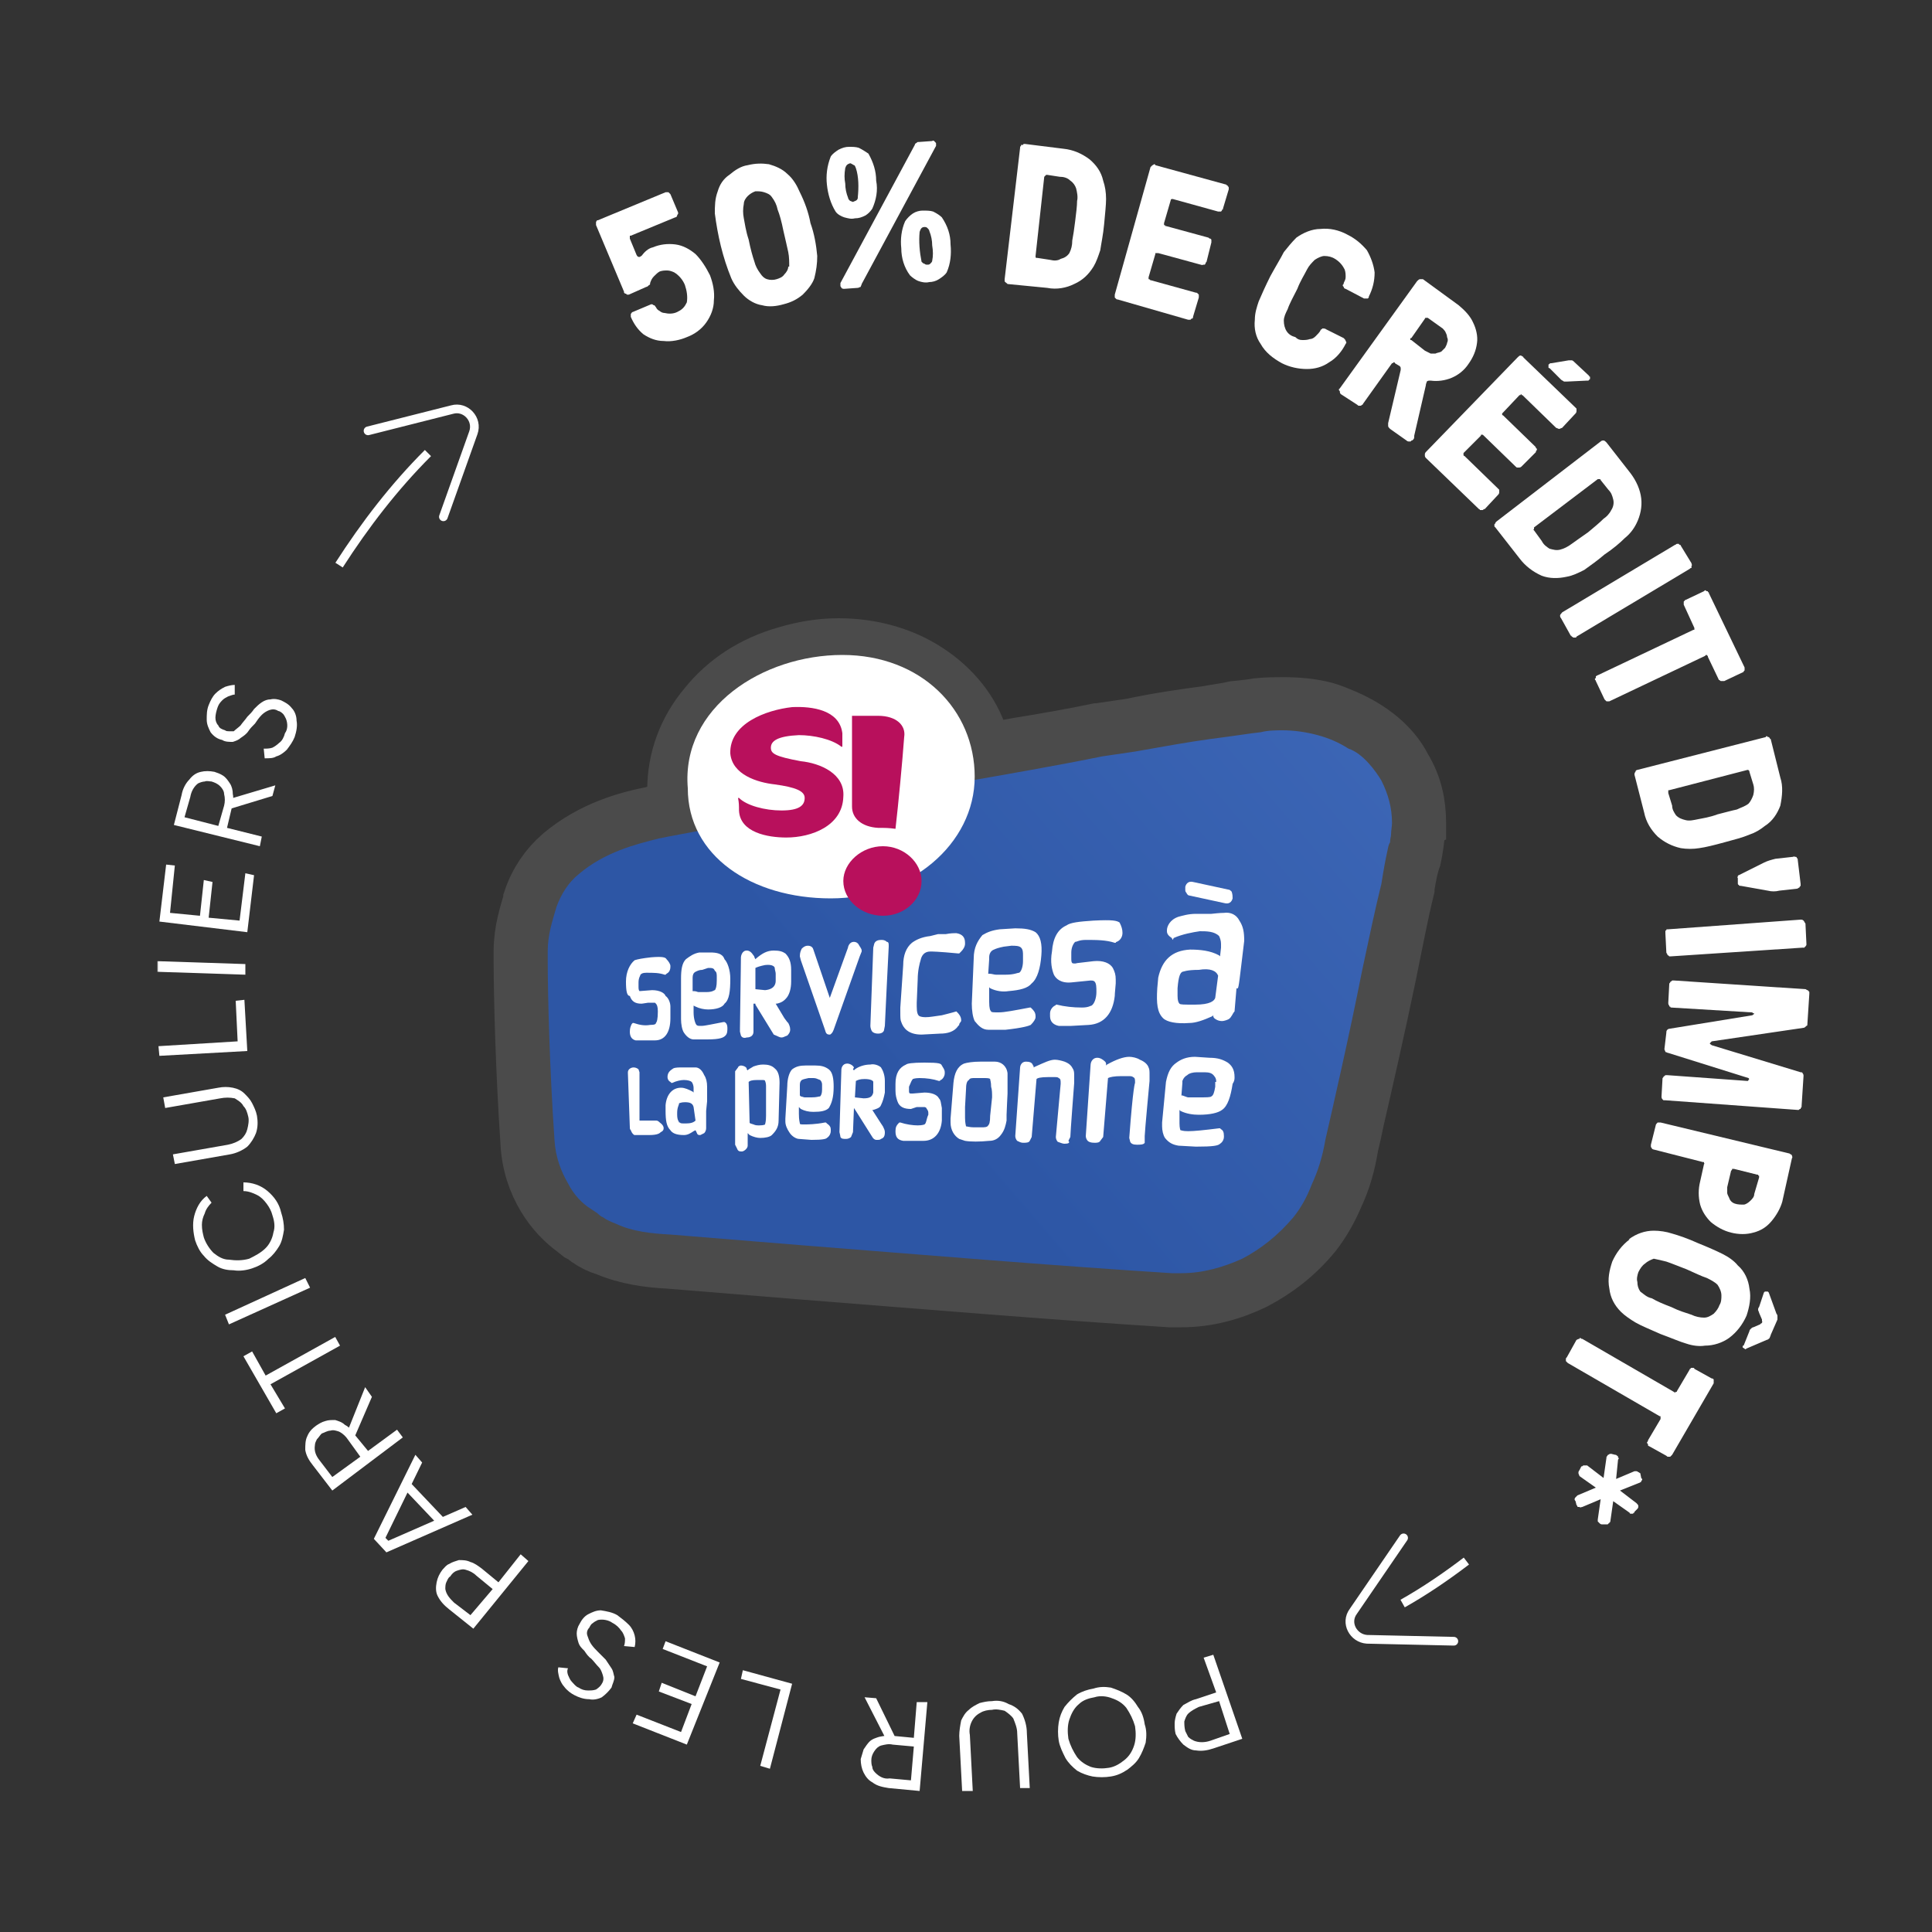 <svg xmlns="http://www.w3.org/2000/svg" width="200" height="200" viewBox="0 0 200 200" fill="none"><rect x="0" y="0" width="200" height="200" fill="#333333" stroke="none"/><defs><linearGradient id="Gradient-0" x1="87" y1="105.7" x2="143.3" y2="57.3" gradientUnits="userSpaceOnUse"><stop offset="0" stop-color="#2d56a5"></stop><stop offset="1" stop-color="#3f69b9"></stop></linearGradient><mask id="Mask-1"><path d="M188 14h-172v172h172v-172Z" fill="#fff"></path></mask></defs><style>@keyframes a0_t { 0% { transform: translate(102px,100px) rotate(0deg) translate(-102px,-100px); } 100% { transform: translate(102px,100px) rotate(360deg) translate(-102px,-100px); } }</style><g mask="url(#Mask-1)" transform="translate(102,100) translate(-102,-100)" style="animation: 7.5s linear infinite both a0_t;"><path d="M44.3 46.9c-3.5 3.5-6.5 7.4-9.2 11.6" stroke="#fff" stroke-width=".9"></path><path d="M38.1 44.6l8.7-2.2c1.4-0.4 2.7 1 2.2 2.4l-3.1 8.7" stroke="#fff" stroke-width=".9" stroke-linecap="round"></path><path d="M145.2 166c2.3-1.3 4.5-2.8 6.6-4.4" stroke="#fff" stroke-width=".9"></path><path d="M150.5 169.9l-9-0.2c-1.4-0.1-2.3-1.7-1.4-2.9l5.2-7.6" stroke="#fff" stroke-width=".9" stroke-linecap="round"></path><g transform="translate(5,4)"><path d="M63.7 31.3c-0.8 0-1.5-0.3-2.1-0.7c-0.6-0.5-1-1.1-1.3-1.8c0 0 0-0.1 0-0.1c0-0.1 0-0.1 0-0.2c.1-0.1 .1-0.2 .2-0.2l1.9-0.8c0 0 .1 0 .1 0c.1 0 .1 .1 .2 .1c.1 0 .1 .1 .2 .2c.1 .2 .2 .3 .4 .4c.1 .1 .3 .2 .5 .2c.4 .1 .9 .1 1.3-0.1c.2-0.1 .4-0.2 .6-0.4c.2-0.2 .3-0.4 .4-0.6c.1-0.6 0-1.2-0.2-1.8c-0.2-0.5-0.6-1-1.1-1.3c-0.2-0.1-0.5-0.2-0.7-0.2c-0.3 0-0.5 0-0.8 .1c-0.2 .1-0.4 .3-0.6 .5c-0.2 .2-0.3 .4-0.4 .7c0 .1 0 .2-0.1 .2c-0.1 .1-0.2 .2-0.3 .2l-1.8 .8c-0.1 0-0.1 0-0.2 0c0 0-0.1-0.1-0.1-0.1c-0.1 0-0.1 0-0.2-0.1c0 0 0-0.1 0-0.1l-2.9-6.9c0-0.1 0-0.2 0-0.3c0-0.1 .1-0.1 .1-0.2c0 0 .1 0 .1 0l7-2.9c0 0 .1 0 .1 0c.1 0 .1 0 .2 0c0 0 .1 .1 .1 .1c0 0 .1 .1 .1 .1l.8 1.9c0 0 0 .1 0 .1c0 .1-0.1 .1-0.1 .2c0 .1-0.1 .2-0.2 .2l-4.6 1.9c0 0 0 0-0.1 0c0 0 0 .1 0 .1c0 0 0 0 0 .1c0 0 0 0 0 .1l.7 1.7c.1 .2 .2 .2 .3 .2c.1 0 .1-0.1 .2-0.1c.3-0.4 .7-0.8 1.2-0.9c.7-0.3 1.5-0.4 2.3-0.3c.8 .1 1.5 .5 2.1 1c.6 .6 1.1 1.4 1.5 2.2c.3 .8 .5 1.7 .4 2.6c0 .8-0.3 1.6-0.8 2.3c-0.5 .7-1.2 1.2-2 1.5c-0.7 .3-1.6 .5-2.4 .4Z" fill="#fff"></path><path d="M73.9 27.6c-0.7-0.1-1.4-0.5-1.9-1c-0.5-0.5-1-1.1-1.3-1.8c-0.9-2.2-1.4-4.4-1.7-6.7c0-0.8 0-1.5 .3-2.3c.2-0.7 .6-1.3 1.2-1.7c.6-0.5 1.2-0.9 1.9-1c.8-0.2 1.5-0.2 2.2-0.1c.7 .2 1.4 .5 1.9 1c.6 .5 1 1.2 1.3 1.9c.5 1 .9 2.1 1.1 3.2c.4 1.1 .6 2.3 .7 3.4c0 .8-0.1 1.5-0.3 2.3c-0.2 .6-0.7 1.2-1.2 1.7c-0.6 .5-1.2 .8-2 1c-0.7 .2-1.5 .3-2.2 .1Zm2.8-4c0-0.5 0-1-0.1-1.5c-0.1-0.5-0.3-1.3-0.5-2.2c-0.2-1-0.4-1.7-0.6-2.2c-0.1-0.5-0.3-0.9-0.6-1.3c-0.2-0.3-0.5-0.4-0.8-0.5c-0.3-0.1-0.6-0.1-0.9-0.1c-0.3 .1-0.6 .3-0.8 .5c-0.2 .2-0.4 .5-0.4 .8c-0.1 .5-0.1 1 0 1.5c.1 .5 .2 1.3 .5 2.2c.2 1 .4 1.7 .6 2.3c.1 .4 .3 .8 .6 1.2c.2 .3 .4 .5 .7 .6c.3 .1 .7 .1 1 0c.3-0.1 .6-0.2 .8-0.5c.2-0.2 .4-0.5 .4-0.8h.1Z" fill="#fff"></path><path d="M81.5 17.9c-0.5-0.8-0.8-1.8-0.9-2.8c-0.1-0.9 0-1.9 .4-2.9c.2-0.3 .5-0.5 .8-0.7c.4-0.2 .7-0.3 1.1-0.3c.3 0 .7 0 1 .1c.4 .2 .7 .4 1 .6c.5 .9 .8 1.8 .8 2.8c.2 1 0 2-0.4 2.9c-0.2 .3-0.4 .5-0.7 .7c-0.4 .2-0.7 .3-1.1 .3c-0.4 .1-0.7 0-1.1-0.1c-0.3-0.1-0.7-0.3-0.9-0.6Zm2.3-1.5c.1-1 .1-2.1-0.2-3c-0.1-0.2-0.1-0.3-0.2-0.3c-0.2-0.1-0.3-0.2-0.4-0.2c-0.3 .1-0.4 .2-0.5 .5c-0.1 .6-0.1 1.1 0 1.6c0 .5 .1 1 .3 1.5c0 .1 .1 .2 .2 .3c.1 0 .2 .1 .3 .1c.2-0.1 .3-0.1 .4-0.2c.1-0.1 .1-0.2 .1-0.3Zm.4 9c0 .1-0.1 .2-0.1 .3c-0.1 0-0.2 .1-0.3 .1l-1.4 .1c-0.1 0-0.2 0-0.3-0.1c0-0.1-0.1-0.1-0.1-0.2c0-0.1 0-0.2 0-0.3l7.7-14.3c0-0.1 .1-0.2 .2-0.2c0-0.1 .1-0.1 .2-0.1l1.4-0.1c.1-0.1 .2 0 .2 0c.1 .1 .1 .1 .1 .1c.1 .1 .1 .1 .1 .2c0 .1 0 .1 0 .2l-7.7 14.3Zm5-0.9c-0.6-0.8-0.9-1.8-0.9-2.8c-0.1-0.9 0-1.9 .4-2.8c.2-0.3 .5-0.6 .8-0.8c.3-0.2 .7-0.3 1-0.3c.4 0 .8 0 1.1 .1c.4 .2 .7 .4 .9 .6c.6 .9 .9 1.8 .9 2.8c.1 1 0 2-0.4 2.9c-0.2 .3-0.5 .5-0.8 .7c-0.3 .2-0.7 .3-1 .3c-0.4 .1-0.8 0-1.1-0.1c-0.3-0.1-0.7-0.4-0.9-0.6Zm2.3-1.5c.1-0.5 .1-1 0-1.6c0-0.5-0.1-1-0.3-1.5c0-0.1-0.1-0.2-0.2-0.3c-0.1-0.1-0.2-0.1-0.3-0.1c-0.3 0-0.4 .2-0.5 .5c-0.1 1 0 2.1 .2 3.1c.1 .1 .2 .2 .3 .2c.1 .1 .2 .1 .3 .1c.1 0 .2 0 .3-0.1c.1-0.1 .2-0.2 .2-0.3Z" fill="#fff"></path><path d="M99.3 25.4c0 0-0.1-0.1-0.1-0.1c-0.1 0-0.1-0.1-0.1-0.1c-0.1 0-0.1-0.1-0.1-0.1c0-0.1 0-0.2 0-0.2l1.6-13.6c0 0 0-0.1 0-0.1c.1-0.1 .1-0.1 .1-0.2c.1 0 .1 0 .2 0c0-0.1 .1-0.1 .2-0.1l4 .5c1 .1 1.9 .5 2.7 1.1c.7 .6 1.2 1.3 1.4 2.2c.2 .6 .3 1.2 .3 1.9c0 .6-0.1 1.5-0.2 2.6c-0.1 1.1-0.3 2-0.4 2.7c-0.2 .6-0.4 1.2-0.7 1.7c-0.5 .8-1.1 1.4-2 1.8c-0.8 .4-1.8 .6-2.8 .4l-4.1-0.4Zm4.4-2.5c.4 .1 .8 .1 1.1-0.1c.4-0.1 .7-0.3 .9-0.6c.2-0.4 .3-0.8 .3-1.3c.1-0.5 .2-1.2 .3-2c.1-0.8 .2-1.6 .2-2.1c.1-0.4 0-0.9-0.1-1.3c-0.1-0.3-0.3-0.6-0.6-0.8c-0.3-0.3-0.7-0.4-1.1-0.4l-1.3-0.2c-0.1 0-0.1 0-0.1 0c0 0-0.1 .1-0.1 .1c0 0 0 0 0 0c-0.1 .1-0.1 .1-0.1 .1l-0.9 8.2c0 .2 0 .2 .2 .2l1.3 .2Z" fill="#fff"></path><path d="M110.7 27c-0.1 0-0.1 0-0.2-0.1c0 0 0 0-0.1-0.1c0 0 0-0.1 0-0.1c0-0.1 0-0.1 0-0.2l3.7-13.2c0 0 .1-0.1 .1-0.1c0 0 .1-0.1 .1-0.1c.1 0 .1-0.1 .2-0.1c0 0 .1 0 .1 .1l7.3 2c0 0 .1 0 .1 .1c.1 0 .1 0 .1 .1c.1 0 .1 .1 .1 .2c0 0 0 .1 0 .1l-0.6 2c0 .1 0 .1-0.1 .1c0 .1 0 .1-0.1 .2c-0.1 0-0.2 0-0.3 0l-4.7-1.3c-0.1 0-0.2 0-0.2 .1l-0.7 2.4c0 0 0 .1 0 .1c0 0 0 .1 0 .1c0 0 0 0 .1 0c0 .1 0 .1 .1 .1l4.4 1.2c.1 .1 .1 .1 .2 .1c0 0 .1 .1 .1 .1c0 .1 0 .1 0 .2c0 0 0 .1 0 .1l-0.5 2c-0.1 .1-0.1 .1-0.1 .2c0 0-0.1 .1-0.1 .1c-0.1 0-0.1 0-0.2 0c0 .1-0.1 0-0.2 0l-4.4-1.2c-0.1 0-0.1 0-0.1 0c0 0-0.1 0-0.1 0c0 0 0 0-0.1 0c0 .1 0 .1 0 .1l-0.7 2.4c0 0 0 .1 0 .1c0 0 0 0 0 .1c.1 0 .1 0 .1 0c0 0 0 .1 .1 .1l4.7 1.3c.1 0 .1 0 .2 .1c0 0 0 0 .1 .1c0 .1 0 .2 0 .3l-0.6 2c0 .1 0 .1 0 .1c-0.1 .1-0.1 .1-0.2 .1c0 .1-0.1 .1-0.1 .1c-0.1 0-0.1 0-0.2 0l-7.3-2.1Z" fill="#fff"></path><path d="M125.5 31.6c-0.5-0.7-0.7-1.6-0.6-2.5c0-0.7 .2-1.3 .4-1.9c.3-0.7 .7-1.6 1.2-2.6c.6-1.1 1.1-1.9 1.4-2.5c.4-0.5 .8-1 1.3-1.5c.7-0.5 1.6-0.9 2.5-0.9c.9-0.1 1.9 .1 2.8 .6c.8 .4 1.4 .9 2 1.6c.4 .7 .7 1.5 .8 2.3c0 .9-0.2 1.7-0.6 2.5c0 .1 0 .1-0.1 .2c0 0-0.1 0-0.1 0c-0.1 0-0.1 0-0.2 0c0 0-0.1 0-0.1 0l-1.9-1c-0.1 0-0.2-0.1-0.2-0.2c-0.1-0.1-0.1-0.1-0.1-0.2c.1-0.1 .1-0.1 .1-0.2c.1-0.2 .2-0.4 .2-0.6c0-0.3 0-0.5-0.1-0.8c-0.2-0.4-0.5-0.8-1-1.1c-0.3-0.2-0.7-0.3-1.1-0.3c-0.3 0-0.7 .2-1 .4c-0.3 .3-0.6 .6-0.8 1c-0.3 .6-0.7 1.2-1 2c-0.4 .8-0.8 1.5-1 2.1c-0.2 .4-0.4 .8-0.4 1.2c0 .4 .1 .8 .3 1.1c.2 .3 .5 .5 .9 .6c.2 .2 .4 .3 .7 .3c.3 0 .5 0 .8-0.1c.2 0 .4-0.1 .6-0.3c.2-0.2 .4-0.4 .5-0.6c0 0 0-0.1 .1-0.1c0 0 .1-0.1 .1-0.1c.1 0 .3 0 .4 .1l1.8 .9c.1 .1 .2 .2 .2 .3c.1 .1 .1 .2 0 .3c-0.4 .8-1 1.5-1.7 1.9c-0.7 .5-1.5 .7-2.3 .7c-0.9 0-1.8-0.2-2.6-0.6c-0.9-0.5-1.7-1.1-2.2-2Z" fill="#fff"></path><path d="M133.8 36.8c-0.1-0.1-0.1-0.2-0.1-0.3c-0.1-0.1-0.1-0.1-0.1-0.2c0 0 .1-0.1 .1-0.1l8-11.1c.1-0.1 .2-0.2 .3-0.2c0 0 .1 0 .1 0c.1 0 .1 0 .2 0l3.7 2.7c.6 .5 1.2 1.1 1.5 1.8c.3 .6 .5 1.4 .4 2.1c-0.1 .8-0.4 1.5-0.9 2.2c-0.4 .6-1 1.1-1.7 1.4c-0.7 .3-1.5 .4-2.2 .3c-0.2 0-0.3 0-0.4 .1c0 .1-0.1 .2-0.1 .4l-1.2 5.2c0 .2 0 .3-0.1 .4c-0.1 .1-0.1 .1-0.2 .1c0 .1-0.1 .1-0.1 .1c-0.1 0-0.2 0-0.2 0c-0.1 0-0.2-0.1-0.2-0.1l-1.7-1.2c-0.1-0.1-0.2-0.2-0.2-0.3c0-0.1 0-0.2 0-0.3l1.3-5.5c0 0 0-0.1 0-0.2c0-0.1-0.1-0.2-0.1-0.2l-0.5-0.3c0 0 0-0.1-0.1-0.1c0 0 0 0 0 0c-0.1 0-0.1 .1-0.1 .1c0 0-0.1 0-0.1 0l-3 4.2c0 .1-0.1 .1-0.1 .1c-0.1 .1-0.1 .1-0.2 .1c0 0-0.1 0-0.1 0c-0.1 0-0.1 0-0.2-0.1l-1.7-1.1Zm8.7-4.5c.2 .1 .4 .2 .6 .3c.1 0 .3 0 .5 0c.2-0.1 .4-0.1 .6-0.2c.1-0.1 .3-0.3 .4-0.4c.1-0.2 .2-0.4 .2-0.5c.1-0.2 .1-0.4 0-0.6c0-0.2-0.1-0.4-0.2-0.6c-0.1-0.1-0.2-0.3-0.4-0.4l-1.4-1c0 0 0 0-0.1 0c0 0 0 0 0 0c-0.1 0-0.1 0-0.1 0c0 0-0.1 0-0.1 .1l-1.4 2c-0.1 0-0.1 0-0.1 0c0 .1 0 .1 0 .1c0 0 0 .1 0 .1c.1 0 .1 0 .1 0l1.4 1.1Z" fill="#fff"></path><path d="M142.6 43.4c-0.1-0.1-0.1-0.2-0.1-0.3c0-0.1 0-0.2 .1-0.3l9.5-9.8c.1-0.1 .2-0.2 .3-0.2c0 0 .1 0 .2 .1c0 0 .1 0 .1 .1l5.4 5.2c0 0 .1 .1 .1 .1c0 .1 0 .1 0 .2c0 .1 0 .2-0.1 .3l-1.4 1.5c-0.1 0-0.2 .1-0.3 .1c-0.1 0-0.2-0.1-0.3-0.1l-3.5-3.4c0 0 0 0-0.1 0c0 0 0-0.1 0-0.1c-0.1 0-0.1 .1-0.1 .1c0 0-0.1 0-0.1 0l-1.7 1.8c0 0-0.1 .1-0.1 .1c0 0 0 0 0 .1c0 0 0 0 0 0c0 .1 .1 .1 .1 .1l3.3 3.2c.1 .1 .1 .1 .1 .2c.1 0 .1 .1 .1 .1c0 .1 0 .1-0.1 .2c0 0 0 .1 0 .1l-1.5 1.5c-0.1 .1-0.2 .1-0.3 .1c0 0-0.1 0-0.1 0c-0.1 0-0.1 0-0.2-0.1l-3.3-3.2c0 0-0.1-0.1-0.1-0.1c0 0 0 0-0.1 0c0 0 0 0-0.1 0c0 .1 0 .1 0 .1l-1.8 1.8c0 0 0 0 0 0c0 .1 0 .1 0 .1c0 .1 0 .1 0 .1c0 0 0 .1 .1 .1l3.5 3.4c0 0 .1 .1 .1 .1c0 .1 0 .1 0 .2c0 .1 0 .2-0.1 .3l-1.4 1.5c-0.1 0-0.1 0-0.2 .1c0 0-0.1 0-0.1 0c-0.1 0-0.1 0-0.2 0c0-0.1-0.1-0.1-0.1-0.1l-5.5-5.3Zm16.9-8.5c0 .1 .1 .1 .1 .1c0 .1 0 .1 0 .1c0 .1 0 .1 0 .1c0 .1-0.1 .1-0.1 .1c0 0 0 .1-0.1 .1c0 0-0.1 0-0.1 0l-2.1 .1c-0.1 0-0.2 0-0.3 0c-0.1-0.1-0.2-0.1-0.3-0.2l-1.2-1.2c-0.1 0-0.1 0-0.1-0.1c0 0 0-0.1 0-0.1c0 0 0-0.1 0-0.1c0-0.1 0-0.1 .1-0.1c0-0.1 .1-0.1 .2-0.1l1.8-0.3c.1 0 .2 0 .3 0c.1 0 .2 .1 .3 .2l1.5 1.4Z" fill="#fff"></path><path d="M149.8 50.6c0 0-0.1-0.1-0.1-0.1c0-0.1 0-0.1 0-0.2c0 0 0-0.1 .1-0.1c0-0.1 0-0.1 .1-0.2l10.8-8.3c.1-0.1 .2-0.1 .3-0.1c.1 0 .2 .1 .3 .2l2.5 3.2c.6 .8 1 1.7 1.1 2.6c.1 .9-0.1 1.8-0.5 2.6c-0.3 .6-0.7 1.1-1.2 1.5c-0.5 .5-1.2 1.1-2.1 1.7c-0.7 .6-1.4 1.1-2.1 1.6c-0.6 .3-1.2 .6-1.8 .7c-0.9 .2-1.8 .2-2.6-0.1c-0.9-0.4-1.7-1-2.3-1.8l-2.5-3.2Zm4.8 1.4c.2 .4 .5 .6 .8 .8c.4 .1 .7 .2 1.1 .1c.4-0.1 .8-0.3 1.2-0.6c.4-0.3 1-0.7 1.7-1.2c.6-0.5 1.2-1 1.6-1.4c.3-0.2 .6-0.5 .8-0.9c.2-0.3 .3-0.7 .2-1.1c-0.1-0.4-0.2-0.7-0.5-1l-0.8-1c0-0.1-0.1-0.1-0.1-0.1c0 0 0 0-0.1 0c0 0 0 0 0 0c-0.1 0-0.1 0-0.1 0l-6.6 5c0 .1 0 .1 0 .1c0 0 0 .1 0 .1c-0.1 0-0.1 0 0 .1c0 0 0 0 0 0l.8 1.1Z" fill="#fff"></path><path d="M156.6 60c-0.1-0.1-0.1-0.2-0.1-0.3c0-0.1 .1-0.1 .1-0.2c0 0 .1 0 .1-0.1l11.7-7c.1 0 .1-0.1 .2-0.1c.1 0 .1 0 .2 0c0 .1 .1 .1 .1 .1c.1 0 .1 .1 .1 .1l1.1 1.8c0 .1 .1 .2 0 .3c0 .1 0 .1 0 .2c-0.1 0-0.1 0-0.2 .1l-11.7 7c0 .1-0.1 .1-0.1 .1c-0.1 0-0.2 0-0.2 0c-0.1 0-0.1-0.1-0.2-0.1c0 0 0-0.1-0.1-0.1l-1-1.8Z" fill="#fff"></path><path d="M160.2 66.5c0-0.1-0.1-0.1-0.1-0.2c0 0 0-0.1 .1-0.1c0-0.1 0-0.1 0-0.2c.1 0 .1-0.1 .2-0.1l9.9-4.7c0 0 .1 0 .1 0c0 0 0 0 0-0.1c0 0 0 0 0-0.1c0 0 0 0 0 0l-1.1-2.4c0 0 0-0.1 0-0.1c0-0.1 0-0.1 0-0.2c0 0 0-0.1 .1-0.1c0-0.1 .1-0.1 .1-0.1l1.9-0.9c0 0 .1-0.1 .1-0.1c.1 0 .1 .1 .2 .1c.1 0 .1 0 .1 .1c.1 0 .1 0 .1 .1l3.7 7.7c0 0 0 .1 0 .1c0 .1 0 .1 0 .2c0 0-0.1 .1-0.1 .1c0 .1-0.1 .1-0.1 .1l-1.9 .9c-0.1 0-0.1 0-0.2 0c0 0-0.1 0-0.1 0c-0.1 0-0.1 0-0.2-0.1c0 0-0.1 0-0.1-0.1l-1.1-2.3c0-0.1 0-0.1 0-0.1c0 0-0.1 0-0.1-0.1c0 0 0 0-0.1 0c0 0 0 0-0.1 .1l-9.9 4.7c0 0-0.1 0-0.1 0c-0.1 0-0.2 0-0.2 0c-0.1-0.1-0.1-0.1-0.1-0.1c-0.1-0.1-0.1-0.1-0.1-0.1l-0.9-1.9Z" fill="#fff"></path><path d="M164.2 76.2c0-0.1 0-0.2 .1-0.3c0-0.1 .1-0.2 .2-0.2l13.3-3.4c0-0.1 .1-0.1 .1-0.1c.1 .1 .1 .1 .2 .1c0 0 .1 .1 .1 .1c0 0 0 .1 .1 .1l1 4c.3 .9 .2 1.9 0 2.9c-0.3 .8-0.8 1.6-1.6 2.1c-0.5 .4-1 .7-1.6 .9c-0.7 .3-1.5 .5-2.6 .8c-1.1 .3-1.9 .5-2.6 .6c-0.6 .1-1.3 .1-1.9 0c-0.9-0.2-1.7-0.6-2.4-1.2c-0.7-0.7-1.2-1.5-1.4-2.5l-1-3.9Zm3.9 3.2c0 .4 .2 .7 .4 1c.3 .3 .6 .4 1 .5c.4 .1 .8 0 1.3-0.1c.5-0.1 1.2-0.2 2-0.5c.8-0.2 1.5-0.4 2-0.5c.4-0.2 .8-0.3 1.2-0.6c.2-0.2 .4-0.6 .5-0.9c.1-0.4 .1-0.8 0-1.1l-0.4-1.3c0-0.1 0-0.1 0-0.1c0 0-0.1 0-0.1-0.1c0 0 0 0-0.1 0c0 0 0 0 0 0l-8.1 2.1c0 0 0 0-0.1 0c0 0 0 .1 0 .1c0 0 0 0 0 .1c0 0 0 0 0 .1l.4 1.3Z" fill="#fff"></path><path d="M174.9 86.9c-0.1-0.1 0-0.1 0-0.2c0-0.1 .1-0.1 .1-0.1l2.6-1.3c.4-0.2 .8-0.3 1.2-0.4l1.8-0.2c.1 0 .1-0.1 .2 0c0 0 .1 0 .1 0c.1 0 .1 .1 .1 .1c.1 .1 .1 .1 .1 .2l.3 2.5c0 .1 0 .1 0 .2c0 0-0.1 .1-0.1 .1c0 .1-0.1 .1-0.1 .1c0 0-0.1 .1-0.2 .1l-1.8 .2c-0.4 .1-0.8 .1-1.2 0l-2.8-0.5c-0.1 0-0.2 0-0.2-0.1c-0.1 0-0.1-0.1-0.1-0.2v-0.5Z" fill="#fff"></path><path d="M167.4 92.6c0-0.1 0-0.1 0-0.2c0 0 0-0.1 .1-0.1c0-0.1 0-0.1 .1-0.1c0 0 .1 0 .1 0l13.7-1c.1 0 .2 0 .3 .1c.1 .1 .1 .2 .2 .3l.1 2.1c0 0 0 .1 0 .1c0 .1-0.1 .1-0.1 .2c0 0-0.1 0-0.1 .1c-0.1 0-0.1 0-0.2 0l-13.6 .9c-0.1 0-0.1 0-0.2 0c0 0-0.1-0.1-0.1-0.1c-0.1 0-0.1-0.1-0.1-0.1c0-0.1-0.1-0.1-0.1-0.2l-0.1-2Z" fill="#fff"></path><path d="M167.8 97.9c0-0.1 0-0.1 .1-0.2c0 0 0-0.1 .1-0.1c0 0 .1-0.1 .1-0.1c.1 0 .1 0 .2 0l13.6 .9c.1 0 .1 .1 .2 .1c0 0 .1 0 .1 .1c.1 0 .1 .1 .1 .1c0 .1 0 .1 0 .2l-0.2 3.1c0 .1 0 .2-0.1 .2c-0.1 .1-0.2 .2-0.3 .2l-9.5 1.4c0 0-0.1 .1-0.1 .1c0 0-0.1 .1-0.1 .1c0 .1 .1 .1 .2 .2l9.2 2.8c.1 0 .2 0 .2 .1c.1 .1 .1 .2 .1 .3l-0.2 3.1c0 0 0 .1 0 .1c-0.1 .1-0.1 .1-0.1 .2c-0.1 0-0.1 0-0.2 .1c0 0-0.1 0-0.1 0l-13.7-1c-0.1 0-0.1 0-0.2 0c0 0-0.1-0.1-0.1-0.1c-0.1-0.1-0.1-0.2-0.1-0.3l.1-1.8c0-0.1 0-0.1 .1-0.2c0 0 0-0.1 .1-0.1c0 0 .1-0.1 .1-0.1c.1 0 .1 0 .2 0l8.3 .6c.1 0 .1-0.1 .1-0.1c.1-0.1 .1-0.1 0-0.2l-8.3-2.6c-0.1 0-0.2-0.1-0.3-0.1c0-0.1-0.1-0.2-0.1-0.3l.2-1.7c0-0.1 0-0.2 .1-0.3c0 0 .1-0.1 .2-0.1l8.6-1.4c.1-0.1 .2-0.1 .2-0.2c0 0-0.1 0-0.1 0c-0.1-0.1-0.1-0.1-0.2-0.1l-8.3-0.5c0 0-0.1 0-0.1-0.1c-0.1 0-0.1 0-0.1-0.1c-0.1-0.1-0.1-0.2-0.1-0.3l.1-1.9Z" fill="#fff"></path><path d="M166.4 112.5c0-0.1 .1-0.2 .2-0.3c0 0 .1 0 .1 0c.1 0 .2 0 .2 0l13.3 3.2c.1 0 .1 .1 .2 .1c0 0 .1 .1 .1 .1c0 .1 .1 .2 0 .3l-1 4.5c-0.2 .7-0.6 1.4-1.1 2c-0.5 .6-1.1 1-1.9 1.2c-0.7 .2-1.5 .2-2.3 0c-0.8-0.2-1.5-0.6-2.1-1.1c-0.5-0.5-0.9-1.1-1.1-1.8c-0.2-0.8-0.2-1.6 0-2.4l.4-1.8c0 0 .1 0 0-0.1c0 0 0 0 0-0.1c0 0 0 0 0 0c-0.1 0-0.1 0-0.1 0l-5.1-1.3c-0.1 0-0.2-0.1-0.2-0.1c0-0.1-0.1-0.1-0.1-0.2c0-0.1 0-0.1 0-0.2l.5-2Zm7.4 6.4c0 .2 0 .4 0 .6c0 .1 .1 .3 .2 .5c.1 .3 .3 .5 .6 .6c.3 .1 .6 .1 .9 .1c.2 0 .5-0.2 .7-0.4c.2-0.2 .4-0.4 .4-0.7l.5-1.7c0-0.1 0-0.1 0-0.1c0 0 0-0.1 0-0.1c-0.1 0-0.1 0-0.1-0.1c0 0-0.1 0-0.1 0l-2.4-0.6c0 0-0.1 0-0.1 0c0 0 0 0-0.1 0c0 .1 0 .1 0 .1c0 0-0.1 .1-0.1 .1l-0.4 1.7Z" fill="#fff"></path><path d="M163.6 124.3c.8-0.6 1.7-0.9 2.6-0.9c.6 0 1.3 .1 1.9 .3c.7 .2 1.6 .5 2.7 1c1 .4 1.9 .8 2.5 1.1c.6 .3 1.2 .7 1.6 1.2c.7 .6 1.1 1.5 1.2 2.4c.2 .9 0 1.9-0.3 2.8c-0.4 .9-1 1.7-1.8 2.3c-0.7 .5-1.6 .8-2.5 .8c-0.6 .1-1.3 0-1.9-0.2c-0.7-0.2-1.6-0.6-2.7-1c-1.1-0.5-1.9-0.8-2.6-1.2c-0.5-0.3-1.1-0.7-1.5-1.1c-0.7-0.7-1.1-1.5-1.2-2.4c-0.2-1 0-1.9 .3-2.8c.4-0.9 1-1.7 1.8-2.3h-0.1Zm1.2 5.4c.4 .3 .7 .6 1.2 .7c.5 .3 1.2 .6 2 .9c.8 .4 1.5 .6 2.1 .8c.4 .2 .9 .3 1.3 .3c.4 0 .7-0.2 1-0.4c.3-0.3 .5-0.6 .6-0.9c.2-0.3 .2-0.7 .2-1c0-0.4-0.2-0.8-0.4-1.1c-0.3-0.3-0.7-0.5-1.1-0.7c-0.6-0.2-1.2-0.5-2.1-0.9c-0.8-0.3-1.5-0.6-2.1-0.8c-0.4-0.1-0.8-0.2-1.3-0.3c-0.3 .1-0.7 .3-0.9 .5c-0.3 .2-0.5 .5-0.7 .9c-0.1 .3-0.2 .7-0.1 1c0 .4 .1 .7 .3 1Zm12.8 .1c0 0 .1-0.1 .1-0.1c0 0 0 0 .1 0c0 0 0 0 .1 0c0 0 0 0 .1 0c0 0 0 0 .1 .1c0 0 0 0 0 0l.8 2.2c.1 .1 .1 .2 .1 .3c0 .1 0 .2 0 .3l-0.7 1.6c0 .1-0.1 .2-0.1 .3c-0.1 .1-0.2 .2-0.3 .2l-2.1 .9c-0.1 .1-0.2 .1-0.2 0c-0.1 0-0.1-0.1-0.2-0.1c0-0.1 0-0.1 0-0.1c0-0.1 0-0.1 .1-0.1l.6-1.5c0-0.1 .1-0.2 .1-0.2c.1-0.1 .2-0.2 .3-0.2l.7-0.3c.1-0.1 .1-0.1 .1-0.1c.1 0 .1-0.1 .1-0.1c0 0 .1-0.1 0-0.1c0-0.1 0-0.1 0-0.2l-0.3-0.7c0-0.1-0.1-0.2-0.1-0.3c0-0.1 0-0.2 .1-0.3l.5-1.5Z" fill="#fff"></path><path d="M158.2 134.7c.1 0 .1-0.1 .3-0.1c0-0.1 .1-0.1 .1-0.1c.1 .1 .1 .1 .2 .1l9.5 5.5c0 0 0 0 .1 .1c0 0 0 0 0-0.1c.1 0 .1 0 .1 0c0 0 .1 0 .1-0.1l1.3-2.2c0 0 0-0.1 .1-0.1c0-0.1 .1-0.1 .1-0.1c.1 0 .1 0 .2 0c0 0 .1 0 .1 .1l1.8 1c.1 0 .1 0 .2 .1c0 0 0 .1 0 .1c0 .1 0 .1 0 .2c0 0 0 .1 0 .1l-4.3 7.4c0 0-0.1 .1-0.1 .1c0 0-0.1 .1-0.1 .1c-0.1 0-0.2 0-0.2 0c-0.1 0-0.1 0-0.2-0.1l-1.8-1c0 0-0.1 0-0.1-0.1c0 0 0-0.1 0-0.1c-0.1-0.1-0.1-0.1-0.1-0.2c.1-0.1 .1-0.1 .1-0.2l1.3-2.2c0 0 0 0 0-0.1c0 0 0 0 0-0.1c0 0 0 0 0 0c0-0.1 0-0.1-0.1-0.1l-9.5-5.5c0 0-0.1-0.1-0.1-0.1c0 0-0.1-0.1-0.1-0.1c0-0.1 0-0.2 0-0.2c0-0.1 0-0.1 .1-0.2l1-1.8Z" fill="#fff"></path><path d="M158.8 152c-0.1 0-0.2 .1-0.3 0c0 0-0.1 0-0.2 0c0-0.1 0-0.1-0.1-0.2l-0.1-0.4c-0.1-0.1-0.1-0.2-0.1-0.2c0-0.1 .1-0.2 .1-0.2c.1-0.1 .1-0.1 .2-0.2l1.9-0.8l-1.7-1.2c0-0.1-0.1-0.2-0.1-0.3c0-0.1 0-0.2 .1-0.3l.2-0.4c.1 0 .1 0 .2-0.1c0 0 .1 0 .1 0c.1 0 .1 0 .2 0c0 0 .1 0 .1 0l1.7 1.3l.3-2.1c0-0.1 0-0.1 .1-0.2c0-0.1 .1-0.1 .1-0.1c.1-0.1 .2-0.1 .3-0.1l.4 .1c.1 0 .1 0 .2 .1c.1 0 .1 .1 .1 .2c.1 0 .1 .1 0 .2l-0.2 2l1.9-0.8c.1 0 .2 0 .2 0c.1 0 .2 .1 .2 .1c.1 0 .1 .1 .2 .1l.1 .5c.1 .1 .1 .1 .1 .2c-0.1 .1-0.1 .1-0.1 .2c-0.1 0-0.1 .1-0.2 .1l-2 .8l1.7 1.3c.1 .1 .2 .2 .2 .3c0 .1 0 .2-0.1 .3l-0.3 .3c0 .1 0 .1-0.1 .1c0 .1-0.1 .1-0.1 .1c-0.1 0-0.1 0-0.2 0c-0.1 0-0.1-0.1-0.1-0.1l-1.7-1.2l-0.3 2.1c0 0 0 .1-0.1 .1c0 .1 0 .1-0.1 .1c0 .1-0.1 .1-0.1 .1c-0.1 0-0.1 0-0.2 0h-0.4c-0.1 0-0.2-0.1-0.2-0.1c-0.1-0.1-0.1-0.1-0.2-0.2c0 0 0-0.1 0-0.2l.3-2.1l-1.9 .8Z" fill="#fff"></path><path d="M116.7 175.5c-0.1-0.4-0.1-0.7-0.1-1.1c0-0.3 .1-0.7 .2-1c.2-0.3 .4-0.6 .7-0.9c.4-0.2 .8-0.5 1.3-0.6l2.1-0.7l-1.3-3.6l1-0.3l3 8.7l-3 1c-0.6 .2-1.2 .3-1.8 .2c-0.5 0-0.9-0.3-1.3-0.6c-0.3-0.3-0.6-0.7-0.8-1.1Zm2.4-2.8c-0.4 .2-0.8 .4-1.1 .7c-0.2 .2-0.3 .5-0.4 .8c0 .3 0 .6 .1 1c.1 .2 .2 .4 .3 .6c.2 .2 .4 .3 .6 .4c.5 .2 1.1 .2 1.7 0l2-0.7l-1.1-3.4l-2.1 .6Z" fill="#fff"></path><path d="M108.2 170.8c.6-0.2 1.2-0.2 1.8-0.1c.6 .2 1.1 .4 1.6 .7c.5 .3 .9 .8 1.2 1.3c.4 .5 .6 1.1 .7 1.8c.2 .6 .2 1.2 .1 1.9c-0.2 .6-0.4 1.1-0.7 1.6c-0.3 .5-0.8 .9-1.2 1.2c-0.6 .4-1.1 .6-1.7 .7c-0.6 .1-1.3 .1-1.9 0c-0.5-0.1-1.1-0.3-1.6-0.6c-0.5-0.4-0.9-0.8-1.2-1.3c-0.3-0.6-0.6-1.2-0.7-1.8c-0.1-0.6-0.1-1.3 0-1.9c.1-0.6 .3-1.1 .6-1.6c.4-0.5 .8-0.9 1.3-1.3c.5-0.3 1.1-0.5 1.7-0.6Zm.1 .9c-0.6 .1-1.2 .3-1.6 .7c-0.5 .4-0.8 1-1 1.6c-0.2 .6-0.2 1.3-0.1 2c.2 .7 .5 1.3 .9 1.9c.4 .5 .9 .8 1.4 1c.6 .2 1.3 .2 1.9 .1c.6-0.1 1.1-0.4 1.6-0.8c.5-0.4 .8-0.9 1-1.5c.2-0.6 .2-1.3 .1-2c-0.2-0.7-0.5-1.3-0.9-1.9c-0.4-0.5-0.9-0.8-1.5-1c-0.5-0.2-1.2-0.3-1.8-0.1Z" fill="#fff"></path><path d="M101.6 181.1h-1l-0.3-5.7c0-0.5-0.2-1-0.4-1.5c-0.2-0.3-0.6-0.6-0.9-0.8c-0.4-0.1-0.9-0.2-1.3-0.1c-0.4 0-0.9 .1-1.2 .3c-0.4 .2-0.7 .5-0.9 .9c-0.2 .4-0.3 .9-0.2 1.4l.3 5.8h-1.1l-0.3-5.7c0-0.5 .1-1.1 .2-1.6c.2-0.4 .4-0.8 .8-1.1c.3-0.3 .7-0.5 1.1-0.7c.4-0.1 .8-0.2 1.3-0.2c.6-0.1 1.2 0 1.7 .3c.6 .2 1 .5 1.4 1c.3 .6 .5 1.3 .5 2l.3 5.7Z" fill="#fff"></path><path d="M86.7 176l-2.2-4.3l1.2 .1l2.1 4.3l-1.1-0.1Zm.3 5.1c-0.6-0.1-1.2-0.2-1.7-0.6c-0.4-0.2-0.7-0.6-0.9-1c-0.2-0.4-0.3-0.9-0.3-1.4c.1-0.3 .2-0.7 .3-1c.2-0.3 .4-0.6 .6-0.8c.3-0.3 .7-0.4 1-0.5c.5-0.1 1-0.2 1.5-0.1l2.1 .2l.3-3.7h1.1l-0.8 9.2l-3.2-0.3Zm-1.8-2.9c0 .2 0 .5 .1 .7c0 .2 .1 .4 .3 .6c.4 .4 .9 .7 1.5 .6l2.2 .2l.3-3.5l-2.2-0.2c-0.4-0.1-0.8 0-1.2 .1c-0.3 .1-0.5 .3-0.7 .6c-0.2 .3-0.3 .6-0.3 .9Z" fill="#fff"></path><path d="M73.7 178.8l2.1-7.9l-4.1-1.1l.2-0.9l5.1 1.4l-2.3 8.8l-1-0.3Z" fill="#fff"></path><path d="M60.9 173.5l4.6 1.8l1.1-2.9l-3.4-1.3l.3-0.9l3.5 1.4l1.2-3.1l-4.6-1.8l.3-0.8l5.6 2.2l-3.4 8.5l-5.6-2.2l.4-0.9Z" fill="#fff"></path><path d="M59.6 166.4c.1-0.3 .1-0.5 .1-0.8c-0.1-0.3-0.2-0.6-0.4-0.8c-0.2-0.3-0.5-0.6-0.9-0.8c-0.4-0.3-1-0.4-1.5-0.3c-0.2 .1-0.4 .2-0.5 .3c-0.2 .1-0.3 .3-0.4 .5c-0.2 .2-0.3 .5-0.2 .8c.1 .3 .2 .6 .4 .9c.2 .3 .5 .6 .7 .8c.3 .3 .5 .5 .8 .8c.2 .3 .4 .6 .6 .9c.2 .3 .2 .6 .3 .9c0 .4-0.2 .7-0.3 1.1c-0.3 .4-0.6 .7-1 1c-0.4 .2-0.9 .3-1.3 .2c-0.6 0-1.1-0.2-1.5-0.4c-0.4-0.2-0.8-0.5-1.1-0.9c-0.2-0.2-0.4-0.6-0.5-0.9c-0.1-0.4-0.2-0.8-0.1-1.1l1 .1c-0.1 .2-0.1 .4 0 .7c.1 .2 .2 .5 .4 .7c.2 .2 .4 .5 .7 .6c.3 .2 .6 .3 1 .3c.2 0 .5 0 .8-0.1c.3-0.2 .5-0.4 .6-0.6c.2-0.3 .2-0.6 .1-0.9c-0.1-0.3-0.2-0.6-0.4-0.8c-0.3-0.3-0.5-0.6-0.8-0.9c-0.3-0.2-0.5-0.5-0.7-0.8c-0.3-0.3-0.5-0.5-0.6-0.8c-0.1-0.3-0.2-0.7-0.2-1c0-0.3 .1-0.7 .3-1c.2-0.4 .5-0.8 .9-1c.4-0.2 .8-0.4 1.3-0.4c.6 .1 1.2 .2 1.7 .5c.4 .3 .8 .6 1.2 1c.3 .3 .5 .7 .6 1.1c.1 .4 .1 .8 0 1.2l-1.1-0.1Z" fill="#fff"></path><path d="M40.8 158.5c.2-0.2 .4-0.5 .7-0.6c.3-0.2 .7-0.3 1-0.4c.4 0 .8 0 1.2 .2c.4 .1 .8 .4 1.2 .7l1.7 1.4l2.3-2.9l.8 .7l-5.7 7l-2.5-2c-0.5-0.4-0.9-0.8-1.2-1.4c-0.2-0.4-0.2-0.9-0.1-1.4c.1-0.5 .3-0.9 .6-1.3Zm3.5 .6c-0.3-0.3-0.7-0.5-1.1-0.6c-0.3-0.1-0.6 0-0.9 .1c-0.3 .1-0.5 .3-0.7 .6c-0.2 .1-0.3 .4-0.4 .6c-0.1 .2-0.1 .5-0.1 .7c.1 .6 .5 1 .9 1.4l1.7 1.3l2.3-2.7l-1.7-1.4Z" fill="#fff"></path><path d="M34.9 155.2l.3 .3l8-3.5l.7 .8l-8.9 3.9l-1.3-1.4l4.3-8.7l.7 .8l-3.8 7.8Zm5.5-1.3l-3.7-3.9l.7-0.6l3.7 3.9l-0.7 .6Z" fill="#fff"></path><path d="M27.4 147.7c-0.4-0.5-0.7-1-0.8-1.6c0-0.5 0-1 .2-1.4c.2-0.5 .5-0.8 .9-1.1c.3-0.2 .6-0.4 1-0.5c.3-0.1 .6-0.1 1-0.1c.3 .1 .7 .2 1 .5c.4 .2 .8 .6 1 1l1.4 1.7l3-2.2l.6 .8l-7.3 5.5l-2-2.6Zm.9-3.3c-0.2 .2-0.3 .4-0.5 .6c-0.1 .2-0.2 .4-0.2 .6c-0.1 .6 .1 1.1 .5 1.6l1.3 1.7l2.9-2.1l-1.3-1.8c-0.2-0.3-0.5-0.6-0.9-0.8c-0.3-0.1-0.6-0.2-0.9-0.1c-0.3 0-0.6 .2-0.9 .3Zm2.7-0.3l1.8-4.5l.7 1l-1.9 4.4l-0.6-0.9Z" fill="#fff"></path><path d="M23.6 142.3l-3.4-5.9l.9-0.5l1.4 2.5l7.2-4l.5 .9l-7.2 4l1.5 2.5l-0.9 .5Z" fill="#fff"></path><path d="M18.7 133.1l-0.4-1l8.3-3.8l.5 1l-8.4 3.8Z" fill="#fff"></path><path d="M21.1 127.3c-0.6 .2-1.3 .3-1.9 .2c-0.6 0-1.2-0.1-1.7-0.4c-0.5-0.3-1-0.6-1.4-1.1c-0.4-0.4-0.7-1-0.9-1.6c-0.2-0.8-0.3-1.7-0.1-2.5c.2-0.8 .6-1.6 1.3-2.1l.5 .7c-0.3 .3-0.6 .7-0.7 1.1c-0.2 .4-0.3 .8-0.3 1.2c0 .5 .1 .9 .2 1.3c.2 .6 .6 1.2 1 1.6c.5 .4 1 .7 1.6 .7c.7 .1 1.4 .1 2.1-0.1c.6-0.3 1.2-0.6 1.7-1.1c.4-0.4 .7-1 .8-1.6c.2-0.6 .1-1.2-0.1-1.8c-0.1-0.4-0.3-0.8-0.6-1.2c-0.3-0.4-0.6-0.7-1-0.9c-0.4-0.2-0.9-0.4-1.4-0.4v-0.9c.9 0 1.8 .3 2.5 .9c.7 .6 1.2 1.3 1.4 2.2c.2 .6 .3 1.2 .3 1.8c-0.1 .6-0.2 1.2-0.5 1.7c-0.3 .5-0.7 1-1.1 1.3c-0.5 .5-1.1 .8-1.7 1Z" fill="#fff"></path><path d="M13.1 116.5l-0.2-1l5.7-1c.5-0.1 1-0.3 1.4-0.6c.3-0.3 .5-0.6 .6-1c.1-0.4 .2-0.9 .1-1.3c-0.1-0.4-0.2-0.8-0.5-1.1c-0.2-0.4-0.6-0.6-0.9-0.8c-0.5-0.1-1-0.1-1.5 0l-5.7 1l-0.2-1.1l5.7-1c.5-0.1 1-0.1 1.5 0c.5 .1 .9 .3 1.2 .6c.3 .3 .6 .6 .8 1c.2 .4 .4 .8 .5 1.3c.1 .6 .1 1.2-0.1 1.8c-0.2 .5-0.5 1-0.9 1.4c-0.5 .4-1.2 .7-1.8 .8l-5.7 1Z" fill="#fff"></path><path d="M11.4 104.3l8.2-0.5l-0.2-4.2l.9-0.1l.3 5.3l-9.1 .5l-0.1-1Z" fill="#fff"></path><path d="M11.3 96.6v-1.1l9.1 .3v1.1l-9.1-0.3Z" fill="#fff"></path><path d="M13.1 85.6l-0.5 4.9l3.1 .3l.4-3.7l.9 .2l-0.4 3.7l3.2 .3l.6-4.9l.9 .2l-0.7 5.9l-9.1-1.1l.7-5.9l.9 .1Z" fill="#fff"></path><path d="M13.8 78.3c.1-0.6 .4-1.2 .8-1.6c.3-0.4 .7-0.7 1.2-0.8c.4-0.1 .9-0.1 1.4 0c.3 .1 .6 .2 .9 .4c.3 .2 .5 .5 .7 .8c.2 .3 .3 .7 .3 1.1c.1 .4 0 .9-0.1 1.4l-0.5 2.1l3.6 .9l-0.2 1l-8.9-2.2l.8-3.1Zm3.1-1.4c-0.2 0-0.5-0.1-0.7 0c-0.2 0-0.5 .1-0.7 .2c-0.4 .3-0.7 .8-0.8 1.4l-0.6 2.1l3.5 .9l.6-2.1c.1-0.4 .1-0.8 0-1.2c0-0.3-0.2-0.6-0.4-0.8c-0.3-0.3-0.6-0.4-0.9-0.5Zm1.9 1.8l4.7-1.4l-0.3 1.1l-4.6 1.4l.2-1.1Z" fill="#fff"></path><path d="M22.3 73.5c.3 0 .6 0 .9-0.1c.2-0.1 .5-0.3 .7-0.5c.3-0.2 .5-0.6 .6-1c.3-0.4 .3-1 .1-1.5c-0.1-0.2-0.2-0.4-0.3-0.5c-0.2-0.2-0.4-0.3-0.5-0.3c-0.3-0.2-0.6-0.2-0.9-0.1c-0.3 .1-0.6 .3-0.8 .5c-0.3 .3-0.5 .6-0.7 .9c-0.3 .3-0.5 .5-0.7 .8c-0.2 .3-0.5 .5-0.8 .7c-0.2 .2-0.5 .3-0.8 .4c-0.4 0-0.8 0-1.1-0.2c-0.5-0.1-0.9-0.4-1.2-0.8c-0.2-0.4-0.4-0.8-0.4-1.3c0-0.5 0-1 .2-1.5c.2-0.5 .4-0.9 .7-1.2c.3-0.3 .6-0.5 1-0.7c.3-0.1 .7-0.2 1-0.2v1c-0.2 0-0.4 .1-0.7 .2c-0.2 .1-0.4 .2-0.6 .4c-0.3 .3-0.4 .5-0.5 .8c-0.1 .3-0.2 .7-0.2 1c0 .3 .1 .6 .3 .8c.1 .3 .4 .4 .7 .5c.1 .1 .3 .1 .4 .1c.2 0 .3 0 .5 0c.2-0.2 .5-0.4 .7-0.6c.2-0.3 .5-0.6 .7-0.9c.3-0.3 .5-0.5 .7-0.8c.3-0.3 .5-0.5 .8-0.7c.3-0.2 .6-0.3 .9-0.3c.4-0.1 .8 0 1.1 .1c.4 .2 .8 .4 1.1 .8c.3 .3 .5 .8 .5 1.3c.1 .5 0 1.1-0.2 1.7c-0.2 .5-0.5 .9-0.8 1.3c-0.3 .3-0.7 .6-1.1 .7c-0.3 .2-0.7 .2-1.2 .2l-0.1-1Z" fill="#fff"></path></g></g><path d="M105.3 77.2c-1.1 .2-2.3 .4-3.4 .7c-0.1-0.5-0.2-0.9-0.4-1.4c-0.9-2.9-2.9-5.3-5.5-7c-2.6-1.7-5.8-2.6-9.2-2.6c-1.8 0-3.6 .3-5.3 .8c-3.6 1-6.4 2.9-8.4 5.4c-2.1 2.5-3.2 5.5-3.2 8.7c0 .7 0 1.3 .1 2c-1.1 .2-1.9 .3-2.4 .5c-2.6 .5-6.3 1.5-9.5 4.2c-1.4 1.2-2.5 2.8-3.1 4.6v.1c-0.4 1.4-1 3.1-1 5.3v.1v.1v.1v.1v.1v.1v.1v.1c0 3.8 .2 11.5 .7 18.9c.1 2.3 .8 4.2 1.7 5.7c.9 1.5 2 2.6 3.1 3.4l.5 .4l.2 .1l.2 .1c0 0 0 0 0 0c.1 .1 .2 .1 .3 .2c0 .1 .1 .1 .2 .2c.6 .4 1.2 .7 1.9 .9c2.1 .9 4.4 1.2 6.4 1.3l13.5 1.1c0 0 0 0 0 0c12.7 1 25.8 2.1 38.4 2.9h.1h.1h.1h.1h.1h.1h.1h.1h.1h.1h.1h.1c2.7 0 5.2-0.7 7.5-1.8c2.3-1.2 4.4-2.8 6.2-5c1-1.3 1.7-2.6 2.3-4c.7-1.5 1.2-3.2 1.5-5.1c.2-0.8 .4-1.7 .6-2.7c.9-3.9 2.2-9.6 3.3-14.9c.7-3.4 1.3-6.6 1.9-9v-0.1c.2-1.3 .4-2.3 .7-3.1c.2-0.9 .3-1.8 .4-2.7c0-0.2 0-0.3 .1-0.4c0-0.1 0-0.3 0-0.5c0-2-0.4-3.9-1.5-5.7c-1.2-2.4-3.5-4.1-6-5.2c-0.7-0.3-1.4-0.6-2.1-0.8c-1.5-0.4-3-0.5-4.4-0.5c-0.7 0-1.6 0-2.6 .1c-0.5 .1-1.4 .2-2.4 .3c-0.8 .2-1.8 .3-2.8 .5c-2.3 .3-5.1 .7-7.9 1.3l-3.4 .5h-0.1c-2.4 .5-5.2 1-8.3 1.5Z" stroke="#fff" stroke-opacity=".12" stroke-width="5.8"></path><path d="M139.6 77.5c-1.1-0.7-2.1-1.1-3.2-1.4c-1.1-0.3-2.4-0.5-3.6-0.5c-0.7 0-1.5 0-2.3 .2c-1 .1-2.8 .4-5.2 .7c-2.2 .3-5 .8-7.8 1.3l-3.4 .5c-4.4 .9-10.1 1.9-15.9 2.9l.2 .9l.9 .1c.1-0.5 .1-1 .1-1.5c0-1.2-0.1-2.3-0.4-3.3c-0.7-2.3-2.3-4.2-4.4-5.6c-2.2-1.4-4.9-2.2-7.8-2.2c-1.5 0-3.1 .2-4.5 .7c-3.1 .8-5.5 2.4-7.2 4.5c-1.7 2-2.6 4.5-2.6 7.1c0 1.1 .3 2.2 .6 3.3c.2 .7 .5 1.2 .7 1.7l.9-0.4l-0.2-0.9c-3.1 .6-5.4 1-6.3 1.2c-2.4 .6-5.6 1.4-8.3 3.7c-1 .8-1.8 2-2.3 3.4c-0.4 1.4-0.9 2.8-0.9 4.6c0 .3 0 .6 0 .8c0 3.8 .2 11.4 .7 18.7c.1 1.8 .7 3.3 1.4 4.5c.6 1.2 1.5 2.1 2.3 2.6l.6 .4c.2 .1 .4 .4 .7 .5c.4 .3 .9 .5 1.4 .7c1.7 .8 3.7 1 5.6 1.1l13.5 1.1c12.7 1 25.8 2.1 38.4 2.9c.3 0 .6 0 1 0c2.2 0 4.3-0.6 6.3-1.5c1.9-1 3.7-2.4 5.3-4.3c.8-1 1.4-2.1 1.9-3.4c.6-1.3 1.1-2.8 1.4-4.6c.8-3.5 2.5-10.9 3.8-17.5c.7-3.3 1.4-6.6 2-9c.2-1.3 .4-2.4 .6-3.3c.1-0.4 .1-0.7 .3-1c0-0.4 .1-0.6 .1-0.8c0-0.4 .1-0.9 .1-1.2c0-1.6-0.4-3-1.1-4.4c-0.6-1-1.9-2.8-3.4-3.3Z" fill="url(#Gradient-0)"></path><path d="M73.2 114v-1.5c0-0.5-0.1-0.9-0.3-1.2c-0.3-0.7-0.7-0.8-0.9-0.8c-0.2 0-0.4 0-0.8 0h-0.6c-0.3 0-0.7 0-0.9 .1c-0.3 .2-0.6 .4-0.6 .9c0 .2 .1 .4 .3 .5l.1 .1h.1c.4-0.2 .9-0.3 1.2-0.3c.4 0 .7 .1 .8 .2c.1 .1 .2 .4 .2 .6v.2v.3l-0.1-0.1c-0.4-0.2-0.8-0.4-1.2-0.4c-0.9 0-1.5 .7-1.6 1.8v.6c0 1 .1 1.6 .5 2c.2 .3 .6 .5 1.4 .5c.4 0 .7-0.2 1-0.4l.2-0.1l.1 .2c.1 .3 .2 .3 .4 .3l.4-0.2c.1-0.1 .2-0.3 .2-0.5c0 0 0-0.8 0-1.3v-0.5l.1-1Zm-1.2 2c-0.2 .2-0.5 .3-1 .3c-0.4 0-0.6 0-0.6-0.1h-0.1c0-0.1-0.2-0.2-0.2-0.8v-0.2c0-0.6 .2-0.8 .2-1c.1 0 .2-0.1 .6-0.1c.5 0 .8 .1 .9 .5l.2 1.4Zm-3.3 .8c0 .2-0.1 .3-0.3 .4c-0.1 .1-0.3 .3-1.2 .3h-0.3h-0.4h-0.2c-0.5 0-0.6 0-0.6 0c-0.1 0-0.3-0.2-0.4-0.5c-0.1-0.1-0.1-0.2-0.1-0.3l-0.2-5.6v-0.1c0-0.3 .3-0.5 .6-0.5c.2 0 .4 .1 .5 .2l.1 .3v5h1.5c.1 0 .2 0 .2 0c.1 0 .2 0 .4 .2c.4 .3 .4 .5 .4 .6Zm-3-17.4c.3-0.1 .8-0.2 1.7-0.3c1.2-0.1 1.5 0 1.6 .2c.2 .2 .4 .5 .4 .7c0 .2 0 .6-0.4 .8c0 0 0 0-0.1 .1h-0.1c-0.6-0.2-1.1-0.2-1.9-0.2c-0.4 0-0.5 .1-0.6 .2c0 .1-0.2 .3-0.2 .8v.4c0 .2 0 .4 .1 .5l1.3-0.1c.8 0 1.3 .3 1.4 .6c.3 .2 .5 .7 .5 1.1v.1v1.1c0 1.5-0.6 2.3-1.6 2.3h-1.2c-0.5 0-0.8 0-0.8 0c-0.4-0.1-0.6-0.4-0.6-0.9c0-0.4 .1-0.6 .2-0.8c0 0 0 0 .1-0.1c.1 0 .1 0 .1 0c.6 .2 1.1 .3 1.7 .2c.5 0 .6-0.1 .6-0.2c.1-0.1 .2-0.4 .2-1.2c0-0.5-0.1-0.7-0.2-0.8l-0.1-0.1h-0.1h-0.6c-0.6 .1-0.7 .1-0.7 .1c-0.6 0-1-0.2-1.2-0.8c-0.3 0-0.4-0.5-0.4-1.5c0-1 .4-1.8 .9-2.2Zm15.2 8c.2 0 .3-0.1 .6-0.2c.2-0.2 .3-0.4 .3-0.6c0-0.3-0.1-0.5-0.2-0.7l-0.1-0.1l-0.3-0.4l-0.9-1.5h.1c.5-0.1 .8-0.3 1.1-0.7c.2-0.3 .4-0.8 .4-1.6c0-0.2 0-0.4 0-0.6v-0.6c0-0.8-0.2-1.3-0.6-1.7c-0.3-0.2-0.6-0.3-1.2-0.3c-0.7 0-1.2 .3-1.8 .8l-0.1 .1l-0.1-0.2c0-0.1-0.1-0.2-0.1-0.2c-0.2-0.3-0.4-0.5-0.7-0.5c-0.5 0-0.6 .6-0.6 .7c0 .1 0 .6-0.1 7.3v.4l.1 .4c.1 .2 .3 .3 .6 .2c.4 0 .7-0.2 .7-0.6v-0.1v-2.7v-0.1h.2v.1l1.9 3.1c.5 .2 .6 .3 .8 .3Zm-1.7-4.9l-1-0.1v-2.2c.2-0.1 .5-0.2 1-0.3c.8-0.1 1 .2 1 .3c0 .2 .1 .4 .1 .6c0 .2 0 .4 0 .6v.1c0 .2 0 .9-1.1 1Zm-3.9 3.9c0-0.3-0.1-0.5-0.3-0.6h-0.1c-1.1 .2-1.9 .4-2.3 .4c-0.3 0-0.4 0-0.5-0.1c-0.1-0.1-0.3-0.6-0.3-1.3v-0.4v-0.3l.2 .1c.4 .2 .9 .3 1.3 .3c.8 0 1.5-0.2 1.7-0.6c.5-0.4 .6-1.3 .6-2.6c0-0.9-0.3-1.7-0.6-2c-0.2-0.6-0.8-0.7-1.5-0.7h-1.1c-0.6 .1-1 .4-1.4 .7c-0.4 .4-0.5 1.1-0.5 2c0 0 0 0 0 4.1v.1c0 .5 .1 1.1 .3 1.4c.4 .6 .8 .7 1 .7h1.4c1.4 0 1.7-0.2 1.9-0.4c.2-0.2 .2-0.5 .2-0.8Zm-3.6-5.1v-0.1c0-0.3 .1-0.5 .3-0.6c.2-0.1 .4-0.2 .7-0.2l.6-0.2c.4 0 .6 0 .7 .3c.2 .1 .2 .4 .2 .6v.4c0 .6-0.1 .9-0.2 1c-0.1 0-0.2 .2-0.9 .2h-0.8c-0.1 0-0.2-0.1-0.5-0.1h-0.1v-1.3Zm56.8-1.4l.3-2.5c0-0.9-0.1-1.5-0.5-2.1c-0.3-0.6-0.9-0.9-1.6-0.8c-0.1 0-0.4 0-1.3 .1h-0.4h-1.2c-0.8 0-1.4 .2-1.8 .3c-0.9 .3-1.2 1-1.2 1.4v.1c0 .3 .2 .5 .5 .7l.1 .2l.1-0.2c.9-0.4 2-0.6 2.7-0.7c.7 0 1.5 0 2 .5c.1 .2 .2 .5 .2 .8c0 .1 0 .2 0 .4l-0.1 .9l-0.1-0.1c-0.9-0.5-2-0.6-3-0.6c-1.9 .1-2.9 1.1-3.3 2.9l-0.1 1.1c-0.1 1.6 0 2.5 .6 3.1c.4 .4 1.4 .6 2.7 .5c.7 0 1.5-0.3 2.4-0.7l.1-0.1v.1c0 .1 .1 .2 .1 .2c.1 .1 .4 .3 .8 .3c.2 0 .5-0.1 .7-0.2c.3-0.2 .4-0.6 .6-0.8l.2-2.4c.2 .1 .2 .1 .5-2.4Zm-2.7 3.4c-0.1 .3-0.5 .7-2.1 .7c-1.2 0-1.5 0-1.6-0.1c-0.1-0.1-0.2-0.3-0.2-0.8c0-0.2 0-0.5 0-0.8c.1-1.3 .3-1.6 .5-1.7c.1 0 .4-0.2 1.7-0.2c1.2-0.2 1.8 .1 2 .6l-0.3 2.3Zm-42.2-5.4c.1 0 .5 0 .6 .4l1.7 5l1.7-4.7c.1-0.3 .2-0.5 .2-0.6c.1-0.3 .3-0.5 .6-0.5c.2 0 .4 .1 .5 .3c.1 .2 .3 .4 .3 .6v.1l-0.2 .5l-2.7 7.6c-0.1 .3-0.3 .5-0.4 .5c-0.3 0-0.4-0.1-0.5-0.5l-2.5-7.2l-0.1-0.4c0-0.4 .1-0.6 .2-0.8c.2-0.2 .4-0.3 .6-0.3Zm44.2 13.6c0-0.8-0.3-1.2-0.7-1.5c-0.5-0.3-1-0.5-1.9-0.5l-1.5-0.1c-0.9 0-1.5 .3-1.9 .6c-0.6 .4-0.9 1-1.1 2l-0.4 4.2c0 .2 0 .3 0 .4c0 .4 .1 .9 .3 1.2c.4 .5 .8 .7 1.4 .8l1.8 .1c1.8 0 2.3-0.1 2.5-0.3c.3-0.2 .4-0.5 .4-0.7v-0.1c0-0.4-0.1-0.6-0.3-0.7c0 0 0 0-0.1-0.1h-0.1c-1.6 .2-2.6 .3-3.2 .3c-0.6 0-0.7-0.1-0.8-0.1c0 0-0.1-0.2-0.1-0.7c0-0.3 0-0.7 0-1.1v-0.3l.1 .1c.6 .3 1.3 .4 1.9 .4c1.2 0 2-0.2 2.4-0.5c.6-0.4 .9-1.4 1.1-2.7c.2-0.3 .2-0.5 .2-0.7Zm-2 .5v.5c-0.1 .6-0.2 .9-0.4 1c-0.1 .1-0.5 .1-1.4 .1h-1c-0.1 0-0.3-0.1-0.6-0.2h-0.1l.1-1.3v-0.2c.1-0.3 .3-0.5 .5-0.6c.2-0.2 .6-0.3 1-0.3h.8c.5 0 .8 .1 1 .4c.1 .1 .2 .3 .2 .5v.1h-0.1Zm-34.2 5.2c0-0.2-0.1-0.4-0.2-0.6l-0.2-0.3l-0.9-1.4h.1c.3-0.1 .7-0.2 .8-0.5c.2-0.4 .3-0.8 .4-1.3c0-0.2 0-0.3 0-0.6v-0.5v-0.1c0-0.6-0.2-1.1-0.4-1.4c-0.2-0.2-0.7-0.4-1.1-0.3c-0.6 0-1.2 .2-1.6 .5l-0.1 .1l-0.1-0.1l.1-0.2c-0.1-0.2-0.4-0.4-0.7-0.4c-0.5 0-0.6 .5-0.6 .6l-0.2 6.5c0 0 .1 .4 .1 .5c.1 .2 .3 .2 .6 .2c.2 0 .4-0.1 .5-0.2l.2-0.5l.1-2.5l.2 .3l1.7 2.7c.1 .2 .3 .3 .4 .3c.3 0 .4 0 .5-0.1c.3-0.1 .4-0.3 .4-0.7Zm-2.2-3.5l-0.9-0.1l.1-1.7c.2-0.1 .4-0.2 .9-0.2c.7 0 .9 .2 .9 .3c0 .1 0 .2 0 .3c0 .2 0 .5 0 .7v.1c-0.1 .4-0.3 .6-1 .6Zm33.3-21.9c.1-0.4 .4-0.6 .8-0.5l3.7 .8c.1 0 .2 .1 .3 .2c.1 .3 .1 .5 .1 .7c-0.1 .4-0.4 .6-0.8 .5l-3.7-0.8c-0.1 0-0.2-0.1-0.3-0.3c-0.1-0.1-0.1-0.2-0.1-0.3c0-0.1 0-0.2 0-0.3Zm-45.3 26.8v-1.3l.2 .2c.4 .2 .8 .3 1.1 .3c.5 0 1-0.1 1.2-0.3c.4-0.4 .7-0.8 .7-1.5l.1-3.9c0-0.6-0.1-1.2-0.5-1.5c-0.3-0.3-0.7-0.4-1.2-0.4c-0.4 0-0.7 .1-1 .2l-0.5 .3l-0.1 .1l-0.1-0.1v-0.1c-0.1-0.2-0.4-0.3-0.6-0.3c-0.1 0-0.3 .1-0.3 .2l-0.3 .4v7.6l.2 .4c.1 .3 .3 .3 .5 .3c.2 0 .6-0.3 .6-0.6Zm.1-6.6c.1-0.1 .3-0.2 .9-0.2h.5c.1 0 .3 0 .3 .1c0 0 .1 .2 .1 .5v3.1c0 .7-0.1 .8-0.1 .9c0 0-0.1 .1-0.6 .1c-0.2 0-0.4 0-0.6-0.1c-0.3-0.1-0.4-0.1-0.4-0.2l-0.1-4.2Zm32.7 6.4c-0.2 0-0.4-0.1-0.7-0.2c-0.1-0.1-0.2-0.3-0.2-0.5l.5-5.5c0-0.4 0-0.5-0.2-0.6c-0.1-0.1-0.2-0.1-0.5-0.1h-0.6c-0.8 0-1.1 .1-1.2 .2l-0.5 6l-0.2 .4c-0.1 .2-0.4 .2-0.7 .2c-0.2 0-0.4-0.1-0.6-0.2c-0.1-0.1-0.2-0.3-0.2-0.5l.5-7.1c0-0.1 .1-0.6 .6-0.6c.4 0 .6 .1 .7 .3c0 .1 .1 .1 .1 .2v.1l.2-0.1c.9-0.4 1.5-0.7 2-0.7c.3 0 .7 .1 1 .2c.5 .2 .7 .4 .9 .8c.1 .2 .1 .4 .1 .8c0 .2 0 .4 0 .6c0 0-0.4 5.2-0.4 5.6l-0.2 .4c.2 .2 0 .3-0.4 .3Zm-5.9-6.7c0-0.2 0-0.4 0-0.6c-0.1-0.8-0.7-1.2-1.3-1.2h-1.5c-0.8 0-1.4 .1-1.7 .2c-0.7 .3-1 1-1.1 2l-0.3 3.7c0 .2 0 .3 0 .4c0 .8 .4 1.4 .9 1.7l.6 .2c.6 .1 1.5 .1 2.5 0c.5 0 .9-0.2 1.2-0.6c.4-0.5 .5-1 .6-1.5c0-0.4 0-0.5 0-0.6c0-0.2 .1-2.2 .1-2.2c0-0.6 0-1.1 0-1.5Zm-1.6 1.9l-0.2 1.9c0 .7-0.1 .9-0.2 1c-0.1 .2-0.4 .2-0.7 .2h-0.8c-0.4 0-0.7-0.1-0.8-0.1c0-0.1-0.1-0.3-0.1-0.9c0-0.3 0-0.7 0-1.1l.1-1.8c0-0.6 .1-0.9 .3-1c.1-0.2 .3-0.2 .6-0.2h.8c.5 0 .7 0 .8 .1c0 .1 .1 .3 .1 .8c.1 .3 .1 .7 .1 1.1Zm-5.6-16.9c.4 0 .5 0 .8 0c.5-0.1 .9-0.1 1.1-0.1c.6 .1 .9 .4 .9 1v.1c0 .3-0.2 .6-0.4 .8l-0.2 .2h-0.1c-2.1-0.2-2.7-0.2-2.9-0.2c-0.6 0-0.9 .4-1 .9c-0.1 .3-0.3 1.1-0.3 2l-0.1 2.4v.4c0 .6 .1 .9 .3 1c0 0 .2 .1 .6 .1c.5 0 .9-0.1 1.7-0.2c0 0 1.2-0.3 1.5-0.4l.1 .1c.1 .1 .4 .4 .4 .8v.1l-0.2 .3v.1l-0.1 .1c-0.4 .6-1.1 .8-1.9 .8l-1.9 .1c-1.4 0-1.9-0.7-2.1-1.3c-0.1-0.2-0.1-0.5-0.1-1v-0.5c.3-4.4 .3-4.4 .3-4.4c0-1 .3-1.8 .9-2.3c.4-0.3 1-0.6 1.9-0.7l.8-0.2Zm-4.4 20.4c0-0.4 .1-0.6 .3-0.8c0 0 0 0 .1-0.1h.1c.6 .2 1.3 .3 1.8 .3c.5 0 .7-0.1 .7-0.1c.2-0.1 .2-0.6 .4-1v-0.2c0-0.3-0.2-0.4-0.2-0.5c0 0-0.1-0.1-0.2-0.1h-0.1h-0.7l-0.6 .2c-0.7 0-1.2-0.2-1.4-0.8c-0.1-0.3-0.2-0.6-0.2-1.1v-0.7c0-1.1 .4-1.7 1.1-2c.1-0.1 .6-0.2 1.9-0.2c1.6 0 1.7 .1 1.8 .3c.1 .2 .3 .4 .3 .7v.1c0 .3-0.2 .6-0.4 .7c0 0-0.1 0-0.1 .1h-0.1c-0.6-0.2-1.3-0.3-2-0.3c-0.5 0-0.7 .1-0.7 .1c-0.1 .1-0.2 .3-0.4 .8v.4c0 .2 0 .3 .2 .3c0 0 .1 0 .2 0l1.2-0.1c.7 0 1.3 .2 1.5 .6c.2 .2 .2 .5 .3 1c0 .1 0 .2 0 .3v1c-0.1 1.3-0.8 2.1-1.9 2.1h-1.2c-0.8 0-0.9 0-0.9 0c-0.6-0.1-0.8-0.4-0.8-1Zm23.2-21.6c.2 .4 .3 .7 .3 1.1c0 .2-0.1 .7-0.6 .9c0 0-0.1 0-0.1 .1h-0.1c-0.9-0.3-1.9-0.3-3-0.3c-0.7 0-0.9 .2-1.1 .2c-0.2 .2-0.4 .6-0.4 1.1c0 .3 0 .5 0 .6c0 .2 0 .4 .1 .5c0 0 .2 .1 .5 0l1.7-0.2c1-0.1 1.7 .2 2 .7c.2 .4 .3 .7 .3 1.2c0 .1 0 .3 0 .4c-0.1 1-0.1 1.3-0.1 1.3c-0.2 1.8-1.1 2.9-2.7 3l-1.8 .1c-1 0-1.3 0-1.3 0c-0.5-0.1-0.9-0.4-0.9-1c0-0.1 0-0.1 0-0.3c0-0.4 .3-0.7 .5-0.8c0 0 .1 0 .1-0.1h.1c.8 .2 1.7 .3 2.6 .3c.7 0 .9-0.2 1-0.2c.3-0.2 .5-0.8 .5-1.4c0-0.5 0-0.9-0.2-1.1c-0.1-0.1-0.3-0.1-0.4-0.1l-1 .1l-1 .1c-1.1 .1-1.6-0.4-1.8-0.8c-0.2-0.5-0.4-1.3-0.2-2.4c.1-1.4 .6-2.3 1.5-2.7c.4-0.3 1.3-0.4 2.8-0.5c2-0.1 2.4 0 2.7 .2Zm-14.2 1.3c-0.5 .6-0.9 1.3-0.9 2.4l-0.2 4.7c0 .7 .1 1.4 .3 1.8c.4 .5 .8 .9 1.4 .9h1.8c1.8-0.2 2.4-0.4 2.6-0.5c.3-0.3 .5-0.6 .5-0.8v-0.1c0-0.4-0.2-0.6-0.4-0.8c0 0 0 0-0.1-0.1h-0.1c-1.6 .3-2.6 .5-3.2 .5c-0.5 0-0.8 0-0.8-0.1c-0.1-0.1-0.2-0.3-0.2-1c0-0.4 0-0.7 0-1.1v-0.4l.1 .1c.6 .3 1.3 .4 1.9 .3c1.2-0.1 2-0.3 2.4-0.8c.6-0.5 .9-1.6 1-2.9c.1-1.2-0.1-2-0.6-2.4c-0.5-0.3-1.1-0.4-2.1-0.4l-1.6 .1c-0.8 .1-1.3 .3-1.8 .6Zm3 1.1c.4 0 .8 0 1 .2c.2 .2 .2 .5 .2 .8c0 0 0 0 0 .1c0 .1 0 .2 0 .5c0 .6-0.2 1.1-0.4 1.2c-0.2 0-0.5 .2-1.4 .2h-1c-0.2 0-0.4-0.1-0.7-0.1h-0.1l.1-1.5v-0.2c0-0.4 .2-0.7 .5-0.8c.2-0.1 .5-0.2 1-0.3l.8-0.1Zm-13.5-0.6c.2 0 .4 0 .6 .2c.2 0 .2 .2 .2 .4v.1c0 0-0.4 7.9-0.4 8.2l-0.1 .5c-0.1 .2-0.3 .3-0.6 .3c-0.3 0-0.5-0.1-0.6-0.2c-0.1-0.1-0.2-0.4-0.2-0.6c0 0 .3-7.9 .3-8.1l.1-0.4c.1-0.3 .4-0.4 .7-0.4Zm-8.5 20.6l1.3 .1c1.2 0 1.5-0.1 1.6-0.2c.3-0.2 .4-0.5 .4-0.7v-0.2c0-0.2-0.1-0.4-0.4-0.6l-0.1-0.1h-0.1c-1 .2-1.8 .2-2.1 .2c-0.4 0-0.5 0-0.5-0.1c0-0.1-0.1-0.3-0.1-1v-0.5v-0.2l.2 .2c.4 .2 .8 .3 1.3 .3c.8 0 1.3-0.1 1.6-0.4c.3-0.5 .5-1.1 .5-2.2c0-0.8-0.1-1.5-0.5-1.8c-0.4-0.3-0.8-0.4-1.4-0.4h-1c-0.6 0-1 .1-1.4 .4c-0.3 .3-0.5 1-0.5 1.7l-0.2 3.4v.3c0 .4 .2 .8 .4 1.1c.3 .5 .8 .7 1 .7Zm.1-4.5v-1v-0.1c0-0.3 .1-0.4 .2-0.5c.2-0.1 .3-0.1 .7-0.2h.5c.3 0 .4 .1 .7 .2c.2 .2 .2 .4 .2 .5v.5c0 .4-0.1 .6-0.2 .7c-0.2 0-0.3 .1-0.9 .1h-0.7c-0.1 0-0.3-0.1-0.4-0.1l-0.1-0.1Zm35.7 4.9c-0.1 .2-0.5 .2-0.8 .2c-0.4 0-0.6-0.1-0.7-0.3l-0.1-0.4c.4-5.4 .6-5.7 .6-5.7c0-0.4 0-0.5-0.2-0.6c-0.1-0.1-0.3-0.1-0.5-0.1h-0.7c-0.8 0-1.2 .1-1.4 .2l-0.5 6.1l-0.3 .4c-0.1 .2-0.4 .2-0.6 .2c-0.4 0-0.6-0.1-0.7-0.2c-0.1-0.1-0.2-0.3-0.2-0.5l.5-7.4c0-0.1 .1-0.7 .7-0.7c.3 0 .6 .2 .8 .4c.1 .1 .1 .2 .1 .3v.1l.1-0.1c.9-0.5 1.7-0.8 2.3-0.8c.3 0 .8 .1 1.1 .3c.5 .2 .8 .5 .9 .8c.1 .2 .1 .4 .1 .8c0 .2 0 .4 0 .6c0 0-0.5 5.3-0.5 5.7v.7Z" fill="#fff"></path><path d="M100.9 80.4c0 7-6.7 12.6-14.9 12.6c-8.2 0-14.8-4.4-14.8-11.4c-0.7-8.4 7.8-13.8 16-13.8c8.2 0 13.7 5.7 13.7 12.6Z" fill="#fff"></path><path d="M91.4 94.8c2.2 0 4-1.6 4-3.6c0-1.9-1.8-3.6-4-3.6c-2.2 0-4.1 1.7-4.1 3.6c0 2 1.9 3.6 4.1 3.6Z" fill="#b8105c"></path><path d="M81.4 86.7c-1.9 0-4.8-0.5-4.9-2.8c0-0.5 0-0.8-0.1-1.3h.1c.8 .8 2.7 1.3 4.4 1.3c1.8 0 2.4-0.5 2.4-1.3c0-0.7-0.9-1.1-3.1-1.4c-1.8-0.2-4.4-1-4.6-3.2c-0.1-3.1 3.7-4.5 6.4-4.8c2.1-0.1 4.9 .3 5.2 2.7c0 .6 0 .9 0 1.4h-0.1c-1-0.8-2.9-1.2-4.4-1.2c-2.2 .1-2.9 .6-2.9 1.3c0 .6 .4 .9 3.1 1.4c2 .2 4.6 1.3 4.4 3.7c-0.1 3-3.3 4.2-5.9 4.2Z" fill="#b8105c"></path><path d="M92.7 85.8c-0.7-0.1-1.1-0.1-1.8-0.1c-1.7-0.1-2.7-1-2.7-2.2c0-2.6 0-6.8 0-9.4c1.1 0 1.7 0 2.7 0c1.9 0 2.9 1 2.7 2.2c-0.2 2.7-0.6 6.9-0.9 9.5Z" fill="#b8105c"></path></svg>